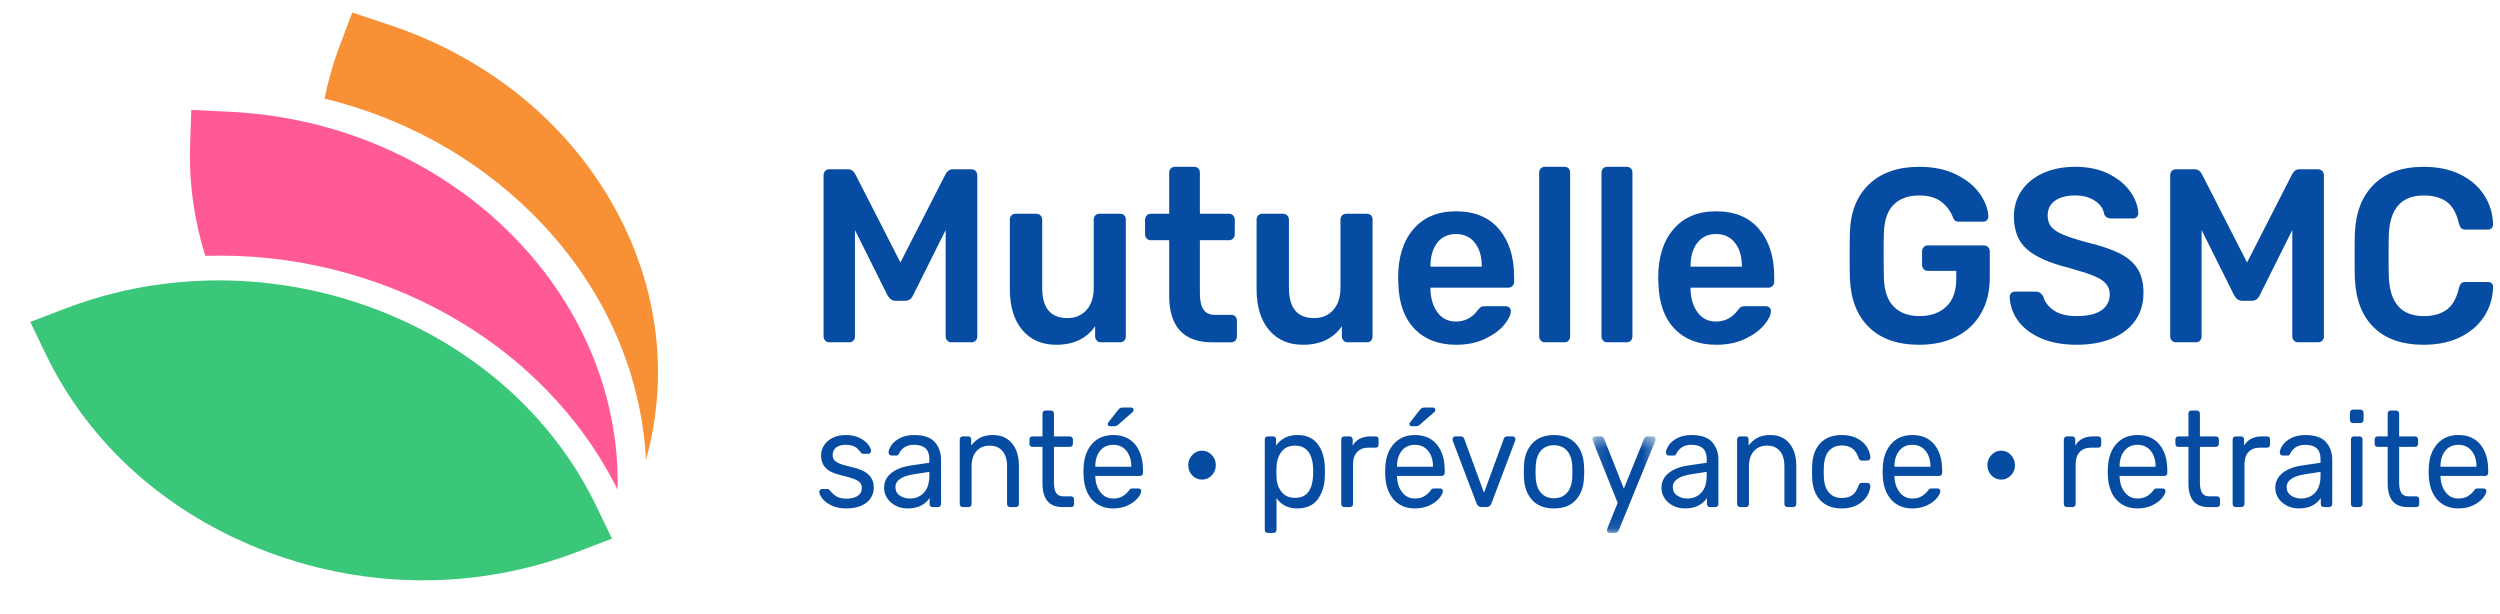 <svg xmlns="http://www.w3.org/2000/svg" width="220" height="54" viewBox="0 0 220 54" fill="none"><path fill-rule="evenodd" clip-rule="evenodd" d="M52.467 44.522C44.564 28.132 23.626 20.332 5.791 27.134L2.661 28.327L4.048 31.204C7.875 39.144 14.838 45.325 23.654 48.608C32.47 51.893 42.083 51.887 50.723 48.592L53.853 47.398L52.467 44.522Z" fill="#3AC779"></path><path fill-rule="evenodd" clip-rule="evenodd" d="M54.351 43.095C54.721 25.662 39.501 10.778 20.236 9.836L16.832 9.67L16.73 12.757C16.617 16.129 17.093 19.408 18.067 22.514C33.076 22.044 47.765 29.864 54.351 43.095Z" fill="#FF5996"></path><path fill-rule="evenodd" clip-rule="evenodd" d="M28.565 8.678C35.484 10.364 41.78 13.808 46.777 18.742C52.905 24.794 56.415 32.423 56.849 40.464C58.857 33.225 57.991 25.591 54.31 18.696C50.191 10.976 43.051 5.107 34.205 2.169L30.999 1.105L29.904 3.996C29.318 5.544 28.874 7.109 28.565 8.678Z" fill="#F89136"></path><path fill-rule="evenodd" clip-rule="evenodd" d="M72.617 29.97C72.521 29.869 72.474 29.745 72.474 29.6V15.441C72.474 15.281 72.518 15.15 72.608 15.049C72.696 14.947 72.817 14.897 72.968 14.897H74.639C74.899 14.897 75.106 15.034 75.257 15.309L79.237 23.097L83.217 15.309C83.368 15.034 83.573 14.897 83.835 14.897H85.485C85.635 14.897 85.76 14.947 85.856 15.049C85.952 15.15 86.001 15.281 86.001 15.441V29.6C86.001 29.76 85.952 29.887 85.856 29.981C85.76 30.076 85.635 30.122 85.485 30.122H83.712C83.573 30.122 83.457 30.072 83.361 29.97C83.264 29.869 83.217 29.745 83.217 29.6V20.248L80.35 25.99C80.199 26.309 79.972 26.468 79.67 26.468H78.803C78.515 26.468 78.281 26.309 78.102 25.99L75.237 20.248V29.6C75.237 29.745 75.192 29.869 75.102 29.97C75.013 30.072 74.893 30.122 74.742 30.122H72.968C72.831 30.122 72.714 30.072 72.617 29.97ZM89.959 29.035C89.23 28.165 88.866 26.968 88.866 25.446V19.334C88.866 19.174 88.914 19.047 89.011 18.953C89.107 18.859 89.224 18.811 89.361 18.811H91.217C91.354 18.811 91.471 18.863 91.568 18.963C91.664 19.066 91.713 19.189 91.713 19.334V25.316C91.713 27.099 92.447 27.991 93.918 27.991C94.633 27.991 95.2 27.751 95.619 27.272C96.039 26.795 96.248 26.142 96.248 25.316V19.334C96.248 19.174 96.296 19.047 96.392 18.953C96.489 18.859 96.606 18.811 96.743 18.811H98.579C98.73 18.811 98.85 18.859 98.939 18.953C99.029 19.047 99.073 19.174 99.073 19.334V29.6C99.073 29.745 99.029 29.869 98.939 29.97C98.85 30.072 98.73 30.122 98.579 30.122H96.868C96.73 30.122 96.613 30.072 96.516 29.97C96.42 29.869 96.372 29.745 96.372 29.6V28.709C95.616 29.796 94.475 30.34 92.949 30.34C91.684 30.34 90.689 29.905 89.959 29.035ZM103.836 29.089C103.204 28.401 102.888 27.389 102.888 26.054V21.139H101.259C101.122 21.139 101.004 21.089 100.908 20.986C100.812 20.886 100.764 20.762 100.764 20.617V19.334C100.764 19.189 100.812 19.066 100.908 18.964C101.004 18.863 101.122 18.811 101.259 18.811H102.888V15.201C102.888 15.042 102.935 14.915 103.032 14.82C103.129 14.726 103.246 14.679 103.383 14.679H105.094C105.246 14.679 105.366 14.726 105.455 14.82C105.544 14.915 105.59 15.042 105.59 15.201V18.811H108.167C108.304 18.811 108.421 18.863 108.518 18.964C108.613 19.066 108.662 19.189 108.662 19.334V20.617C108.662 20.762 108.613 20.886 108.518 20.986C108.421 21.089 108.304 21.139 108.167 21.139H105.59V25.815C105.59 26.439 105.692 26.911 105.898 27.23C106.105 27.549 106.441 27.708 106.909 27.708H108.352C108.503 27.708 108.624 27.755 108.714 27.85C108.802 27.944 108.848 28.071 108.848 28.23V29.6C108.848 29.745 108.802 29.869 108.714 29.97C108.624 30.071 108.503 30.123 108.352 30.123H106.661C105.41 30.123 104.469 29.778 103.836 29.089ZM111.672 29.035C110.943 28.165 110.579 26.968 110.579 25.446V19.334C110.579 19.174 110.628 19.047 110.724 18.953C110.82 18.859 110.937 18.811 111.074 18.811H112.93C113.067 18.811 113.184 18.863 113.281 18.963C113.377 19.066 113.426 19.189 113.426 19.334V25.316C113.426 27.099 114.16 27.991 115.631 27.991C116.346 27.991 116.913 27.751 117.332 27.272C117.752 26.795 117.962 26.142 117.962 25.316V19.334C117.962 19.174 118.01 19.047 118.105 18.953C118.202 18.859 118.319 18.811 118.456 18.811H120.292C120.443 18.811 120.563 18.859 120.652 18.953C120.742 19.047 120.787 19.174 120.787 19.334V29.6C120.787 29.745 120.742 29.869 120.652 29.97C120.563 30.072 120.443 30.122 120.292 30.122H118.581C118.443 30.122 118.326 30.072 118.23 29.97C118.133 29.869 118.085 29.745 118.085 29.6V28.709C117.329 29.796 116.188 30.34 114.662 30.34C113.398 30.34 112.402 29.905 111.672 29.035ZM130.396 23.466V23.423C130.396 22.568 130.192 21.882 129.787 21.367C129.381 20.853 128.829 20.595 128.127 20.595C127.426 20.595 126.876 20.853 126.477 21.367C126.079 21.882 125.88 22.568 125.88 23.423V23.466H130.396ZM124.487 28.948C123.587 28.019 123.109 26.701 123.054 24.989L123.034 24.446C123.034 22.633 123.484 21.205 124.384 20.16C125.285 19.116 126.532 18.594 128.127 18.594C129.763 18.594 131.024 19.116 131.911 20.16C132.797 21.205 133.241 22.597 133.241 24.336V24.793C133.241 24.938 133.193 25.062 133.097 25.163C133 25.264 132.876 25.316 132.726 25.316H125.88V25.489C125.907 26.302 126.116 26.973 126.509 27.501C126.9 28.031 127.44 28.295 128.127 28.295C128.911 28.295 129.55 27.961 130.045 27.294C130.169 27.136 130.264 27.038 130.334 27.001C130.403 26.965 130.52 26.947 130.684 26.947H132.499C132.623 26.947 132.729 26.983 132.818 27.055C132.907 27.128 132.953 27.229 132.953 27.36C132.953 27.708 132.757 28.118 132.365 28.589C131.973 29.061 131.412 29.47 130.684 29.818C129.955 30.166 129.11 30.34 128.147 30.34C126.608 30.34 125.388 29.876 124.487 28.948ZM135.592 29.97C135.496 29.869 135.447 29.745 135.447 29.6V15.201C135.447 15.042 135.496 14.915 135.592 14.82C135.688 14.726 135.805 14.679 135.942 14.679H137.674C137.825 14.679 137.946 14.726 138.035 14.82C138.125 14.915 138.169 15.042 138.169 15.201V29.6C138.169 29.745 138.125 29.869 138.035 29.97C137.946 30.072 137.825 30.122 137.674 30.122H135.942C135.805 30.122 135.688 30.072 135.592 29.97ZM141.076 29.97C140.98 29.869 140.931 29.745 140.931 29.6V15.201C140.931 15.042 140.98 14.915 141.076 14.82C141.173 14.726 141.29 14.679 141.427 14.679H143.158C143.31 14.679 143.43 14.726 143.52 14.82C143.609 14.915 143.654 15.042 143.654 15.201V29.6C143.654 29.745 143.609 29.869 143.52 29.97C143.43 30.072 143.31 30.122 143.158 30.122H141.427C141.29 30.122 141.173 30.072 141.076 29.97ZM153.284 23.466V23.423C153.284 22.568 153.081 21.882 152.675 21.367C152.27 20.853 151.717 20.595 151.015 20.595C150.314 20.595 149.764 20.853 149.366 21.367C148.967 21.882 148.768 22.568 148.768 23.423V23.466H153.284ZM147.375 28.948C146.475 28.019 145.998 26.701 145.943 24.989L145.922 24.446C145.922 22.633 146.372 21.205 147.273 20.16C148.172 19.116 149.421 18.594 151.015 18.594C152.651 18.594 153.912 19.116 154.799 20.16C155.686 21.205 156.13 22.597 156.13 24.336V24.793C156.13 24.938 156.081 25.062 155.985 25.163C155.889 25.264 155.764 25.316 155.614 25.316H148.768V25.489C148.795 26.302 149.005 26.973 149.397 27.501C149.788 28.031 150.327 28.295 151.015 28.295C151.799 28.295 152.438 27.961 152.933 27.294C153.057 27.136 153.153 27.038 153.222 27.001C153.29 26.965 153.407 26.947 153.572 26.947H155.388C155.511 26.947 155.617 26.983 155.706 27.055C155.795 27.128 155.841 27.229 155.841 27.36C155.841 27.708 155.645 28.118 155.253 28.589C154.861 29.061 154.301 29.47 153.572 29.818C152.843 30.166 151.998 30.34 151.036 30.34C149.496 30.34 148.276 29.876 147.375 28.948ZM164.47 28.796C163.418 27.766 162.858 26.331 162.79 24.489C162.775 24.068 162.768 23.394 162.768 22.466C162.768 21.538 162.775 20.864 162.79 20.442C162.844 18.645 163.408 17.235 164.48 16.213C165.552 15.19 167.024 14.679 168.893 14.679C170.157 14.679 171.247 14.908 172.161 15.364C173.076 15.82 173.765 16.387 174.233 17.06C174.701 17.735 174.948 18.399 174.976 19.051C174.976 19.182 174.935 19.29 174.852 19.377C174.77 19.464 174.66 19.507 174.523 19.507H172.358C172.219 19.507 172.116 19.479 172.048 19.421C171.979 19.363 171.917 19.268 171.862 19.138C171.67 18.602 171.333 18.146 170.852 17.768C170.371 17.391 169.718 17.202 168.893 17.202C167.93 17.202 167.178 17.474 166.635 18.018C166.092 18.562 165.807 19.406 165.779 20.552C165.766 20.973 165.759 21.61 165.759 22.466C165.759 23.307 165.766 23.945 165.779 24.38C165.807 25.555 166.095 26.422 166.645 26.979C167.195 27.538 167.951 27.816 168.914 27.816C169.89 27.816 170.672 27.542 171.265 26.99C171.855 26.439 172.151 25.613 172.151 24.511V23.836H169.635C169.498 23.836 169.381 23.786 169.285 23.684C169.188 23.583 169.141 23.459 169.141 23.314V22.118C169.141 21.973 169.188 21.85 169.285 21.748C169.381 21.648 169.498 21.596 169.635 21.596H174.585C174.735 21.596 174.859 21.648 174.955 21.748C175.052 21.85 175.1 21.973 175.1 22.118V24.424C175.1 25.627 174.845 26.675 174.337 27.567C173.828 28.459 173.106 29.143 172.171 29.622C171.237 30.101 170.144 30.34 168.893 30.34C166.996 30.34 165.521 29.825 164.47 28.796ZM179.574 29.753C178.694 29.361 178.027 28.847 177.574 28.208C177.121 27.57 176.879 26.874 176.852 26.12C176.852 26.005 176.894 25.899 176.976 25.805C177.058 25.711 177.161 25.663 177.285 25.663H179.161C179.313 25.663 179.436 25.7 179.533 25.773C179.628 25.844 179.718 25.947 179.801 26.077C179.938 26.569 180.251 26.983 180.738 27.317C181.227 27.65 181.897 27.816 182.749 27.816C183.712 27.816 184.437 27.647 184.925 27.306C185.413 26.965 185.658 26.497 185.658 25.902C185.658 25.511 185.533 25.184 185.286 24.924C185.038 24.662 184.664 24.434 184.162 24.239C183.659 24.043 182.914 23.808 181.925 23.532C180.302 23.125 179.113 22.59 178.357 21.922C177.601 21.256 177.223 20.298 177.223 19.051C177.223 18.21 177.442 17.46 177.883 16.8C178.323 16.14 178.952 15.622 179.77 15.244C180.588 14.868 181.54 14.679 182.626 14.679C183.767 14.679 184.752 14.89 185.585 15.309C186.416 15.731 187.049 16.256 187.482 16.887C187.915 17.518 188.145 18.145 188.173 18.769C188.173 18.885 188.131 18.989 188.049 19.083C187.966 19.178 187.863 19.225 187.74 19.225H185.781C185.478 19.225 185.272 19.095 185.162 18.833C185.093 18.37 184.825 17.982 184.358 17.67C183.89 17.358 183.313 17.202 182.626 17.202C181.87 17.202 181.276 17.354 180.842 17.659C180.409 17.963 180.192 18.406 180.192 18.985C180.192 19.377 180.302 19.704 180.522 19.965C180.742 20.225 181.086 20.454 181.553 20.649C182.021 20.846 182.701 21.067 183.596 21.313C184.818 21.604 185.791 21.93 186.513 22.292C187.235 22.655 187.767 23.112 188.111 23.663C188.454 24.213 188.626 24.917 188.626 25.773C188.626 26.715 188.382 27.531 187.893 28.22C187.407 28.908 186.72 29.434 185.831 29.796C184.945 30.159 183.917 30.34 182.749 30.34C181.511 30.34 180.454 30.144 179.574 29.753ZM191.121 29.97C191.024 29.869 190.977 29.745 190.977 29.6V15.441C190.977 15.281 191.021 15.15 191.111 15.049C191.2 14.947 191.32 14.897 191.472 14.897H193.142C193.403 14.897 193.609 15.034 193.761 15.309L197.741 23.097L201.72 15.309C201.872 15.034 202.077 14.897 202.339 14.897H203.989C204.139 14.897 204.263 14.947 204.359 15.049C204.456 15.15 204.504 15.281 204.504 15.441V29.6C204.504 29.76 204.456 29.887 204.359 29.981C204.263 30.076 204.139 30.122 203.989 30.122H202.216C202.077 30.122 201.961 30.072 201.865 29.97C201.768 29.869 201.72 29.745 201.72 29.6V20.248L198.854 25.99C198.702 26.309 198.475 26.468 198.173 26.468H197.307C197.019 26.468 196.785 26.309 196.606 25.99L193.741 20.248V29.6C193.741 29.745 193.695 29.869 193.606 29.97C193.516 30.072 193.397 30.122 193.245 30.122H191.472C191.335 30.122 191.217 30.072 191.121 29.97ZM207.225 24.445C207.212 24.054 207.205 23.416 207.205 22.531C207.205 21.632 207.212 20.98 207.225 20.574C207.294 18.717 207.851 17.272 208.896 16.234C209.94 15.197 211.404 14.68 213.288 14.68C214.511 14.68 215.577 14.9 216.485 15.343C217.392 15.785 218.095 16.39 218.598 17.159C219.099 17.927 219.364 18.791 219.391 19.747C219.391 19.907 219.347 20.004 219.258 20.084C219.168 20.164 219.068 20.204 218.958 20.204H216.958C216.793 20.204 216.67 20.164 216.588 20.084C216.505 20.004 216.436 19.863 216.381 19.66C216.175 18.762 215.817 18.127 215.309 17.757C214.8 17.387 214.126 17.202 213.288 17.202C211.322 17.202 210.299 18.363 210.216 20.682C210.202 21.074 210.195 21.675 210.195 22.488C210.195 23.3 210.202 23.916 210.216 24.336C210.299 26.657 211.322 27.817 213.288 27.817C214.113 27.817 214.783 27.632 215.299 27.262C215.814 26.892 216.175 26.258 216.381 25.359C216.436 25.156 216.505 25.015 216.588 24.934C216.67 24.855 216.793 24.815 216.958 24.815H218.958C219.082 24.815 219.189 24.859 219.278 24.945C219.367 25.032 219.406 25.141 219.391 25.272C219.364 26.229 219.099 27.092 218.598 27.86C218.095 28.629 217.392 29.235 216.485 29.676C215.577 30.119 214.511 30.34 213.288 30.34C211.391 30.34 209.924 29.828 208.886 28.806C207.847 27.784 207.294 26.33 207.225 24.445ZM73.156 44.474C72.797 44.294 72.53 44.089 72.356 43.857C72.182 43.626 72.095 43.435 72.095 43.283C72.095 43.204 72.122 43.142 72.175 43.099C72.228 43.054 72.284 43.032 72.344 43.032H72.822C72.867 43.032 72.903 43.04 72.929 43.056C72.956 43.072 72.992 43.108 73.037 43.163C73.21 43.387 73.405 43.562 73.621 43.69C73.836 43.818 74.125 43.882 74.488 43.882C74.897 43.882 75.224 43.802 75.469 43.642C75.715 43.483 75.838 43.251 75.838 42.948C75.838 42.749 75.785 42.589 75.68 42.469C75.574 42.35 75.398 42.242 75.152 42.147C74.906 42.051 74.541 41.948 74.057 41.835C73.4 41.684 72.935 41.465 72.663 41.178C72.391 40.891 72.254 40.52 72.254 40.065C72.254 39.77 72.338 39.485 72.504 39.209C72.67 38.935 72.918 38.711 73.247 38.539C73.576 38.368 73.967 38.283 74.42 38.283C74.897 38.283 75.303 38.366 75.639 38.534C75.976 38.701 76.229 38.897 76.399 39.12C76.57 39.343 76.654 39.531 76.654 39.683C76.654 39.754 76.63 39.814 76.581 39.862C76.532 39.91 76.473 39.934 76.405 39.934H75.974C75.868 39.934 75.792 39.89 75.748 39.802C75.619 39.651 75.511 39.533 75.424 39.449C75.337 39.365 75.21 39.294 75.044 39.233C74.878 39.174 74.67 39.143 74.42 39.143C74.05 39.143 73.767 39.226 73.57 39.389C73.373 39.553 73.275 39.77 73.275 40.042C73.275 40.209 73.316 40.351 73.4 40.466C73.483 40.582 73.641 40.689 73.876 40.789C74.11 40.889 74.458 40.99 74.919 41.094C75.638 41.254 76.146 41.481 76.445 41.776C76.743 42.071 76.893 42.45 76.893 42.913C76.893 43.255 76.8 43.566 76.615 43.846C76.43 44.125 76.153 44.344 75.787 44.504C75.42 44.663 74.983 44.743 74.477 44.743C73.956 44.743 73.514 44.653 73.156 44.474ZM81.304 43.355C81.622 43.012 81.781 42.514 81.781 41.859V41.525L80.453 41.728C79.91 41.808 79.497 41.944 79.218 42.134C78.938 42.326 78.798 42.566 78.798 42.853C78.798 43.18 78.924 43.431 79.178 43.607C79.431 43.781 79.732 43.869 80.079 43.869C80.578 43.869 80.987 43.698 81.304 43.355ZM78.826 44.504C78.512 44.344 78.263 44.127 78.078 43.852C77.892 43.576 77.799 43.272 77.799 42.936C77.799 42.41 78.004 41.98 78.413 41.645C78.821 41.31 79.376 41.086 80.079 40.974L81.781 40.723V40.377C81.781 39.555 81.33 39.143 80.431 39.143C80.083 39.143 79.803 39.218 79.591 39.365C79.38 39.513 79.225 39.686 79.127 39.886C79.096 39.966 79.064 40.019 79.03 40.047C78.997 40.076 78.949 40.089 78.888 40.089H78.446C78.378 40.089 78.32 40.063 78.27 40.011C78.222 39.959 78.197 39.897 78.197 39.826C78.197 39.642 78.279 39.429 78.441 39.186C78.603 38.943 78.855 38.731 79.195 38.552C79.535 38.373 79.951 38.283 80.442 38.283C81.289 38.283 81.895 38.49 82.263 38.904C82.629 39.32 82.812 39.837 82.812 40.46V44.348C82.812 44.427 82.788 44.493 82.74 44.546C82.69 44.597 82.627 44.623 82.551 44.623H82.053C81.977 44.623 81.917 44.597 81.871 44.546C81.826 44.493 81.804 44.427 81.804 44.348V43.822C81.637 44.084 81.395 44.304 81.078 44.48C80.76 44.655 80.351 44.743 79.853 44.743C79.482 44.743 79.141 44.663 78.826 44.504ZM84.53 44.545C84.481 44.494 84.457 44.428 84.457 44.348V38.677C84.457 38.598 84.481 38.532 84.53 38.48C84.58 38.428 84.642 38.402 84.718 38.402H85.205C85.289 38.402 85.353 38.427 85.398 38.474C85.443 38.522 85.466 38.59 85.466 38.677V39.204C85.693 38.909 85.956 38.681 86.254 38.522C86.553 38.363 86.925 38.282 87.372 38.282C88.097 38.282 88.661 38.528 89.061 39.018C89.463 39.509 89.663 40.157 89.663 40.963V44.348C89.663 44.428 89.639 44.494 89.588 44.545C89.539 44.597 89.477 44.623 89.402 44.623H88.88C88.805 44.623 88.742 44.597 88.694 44.545C88.643 44.494 88.619 44.428 88.619 44.348V41.034C88.619 40.46 88.487 40.013 88.222 39.695C87.957 39.375 87.579 39.216 87.088 39.216C86.605 39.216 86.218 39.377 85.931 39.7C85.644 40.023 85.5 40.468 85.5 41.034V44.348C85.5 44.428 85.475 44.494 85.427 44.545C85.377 44.597 85.315 44.623 85.239 44.623H84.718C84.642 44.623 84.58 44.597 84.53 44.545ZM91.738 42.529V39.323H90.842C90.766 39.323 90.706 39.3 90.661 39.252C90.616 39.204 90.593 39.14 90.593 39.06V38.677C90.593 38.598 90.616 38.532 90.661 38.48C90.706 38.429 90.766 38.403 90.842 38.403H91.738V36.404C91.738 36.325 91.761 36.259 91.807 36.206C91.851 36.155 91.912 36.13 91.987 36.13H92.487C92.562 36.13 92.624 36.155 92.674 36.206C92.723 36.259 92.748 36.325 92.748 36.404V38.403H94.154C94.23 38.403 94.291 38.429 94.341 38.48C94.39 38.532 94.415 38.598 94.415 38.677V39.06C94.415 39.14 94.39 39.204 94.341 39.252C94.291 39.3 94.23 39.323 94.154 39.323H92.748V42.446C92.748 42.852 92.81 43.16 92.934 43.367C93.059 43.574 93.272 43.678 93.575 43.678H94.267C94.342 43.678 94.403 43.704 94.448 43.755C94.494 43.808 94.517 43.874 94.517 43.953V44.348C94.517 44.428 94.494 44.494 94.448 44.545C94.403 44.597 94.342 44.623 94.267 44.623H93.496C92.324 44.623 91.738 43.925 91.738 42.529ZM97.488 37.313C97.488 37.25 97.506 37.198 97.544 37.158L98.384 36.081C98.46 35.994 98.524 35.937 98.577 35.908C98.629 35.88 98.705 35.866 98.803 35.866H99.54C99.684 35.866 99.757 35.942 99.757 36.093C99.757 36.15 99.737 36.197 99.7 36.237L98.395 37.374C98.335 37.429 98.278 37.465 98.225 37.481C98.172 37.498 98.104 37.505 98.02 37.505H97.669C97.548 37.505 97.488 37.442 97.488 37.313ZM99.552 41.071V41.034C99.552 40.476 99.408 40.021 99.121 39.67C98.834 39.32 98.447 39.143 97.964 39.143C97.473 39.143 97.087 39.32 96.807 39.67C96.528 40.021 96.387 40.476 96.387 41.034V41.071H99.552ZM96.116 43.983C95.654 43.477 95.402 42.785 95.356 41.907L95.345 41.501L95.356 41.105C95.402 40.245 95.654 39.559 96.116 39.048C96.576 38.537 97.193 38.283 97.964 38.283C98.795 38.283 99.441 38.562 99.898 39.12C100.355 39.678 100.584 40.436 100.584 41.393V41.608C100.584 41.688 100.56 41.754 100.51 41.806C100.461 41.858 100.398 41.884 100.323 41.884H96.387V41.991C96.411 42.51 96.561 42.952 96.842 43.319C97.121 43.686 97.492 43.869 97.953 43.869C98.308 43.869 98.597 43.795 98.821 43.648C99.044 43.5 99.212 43.347 99.326 43.188C99.392 43.092 99.447 43.034 99.484 43.014C99.522 42.994 99.586 42.984 99.677 42.984H100.175C100.244 42.984 100.303 43.004 100.351 43.043C100.401 43.084 100.425 43.135 100.425 43.199C100.425 43.375 100.323 43.586 100.119 43.834C99.915 44.081 99.626 44.294 99.252 44.474C98.877 44.653 98.447 44.743 97.964 44.743C97.193 44.743 96.576 44.489 96.116 43.983ZM104.922 41.836C104.683 41.588 104.564 41.29 104.564 40.939C104.564 40.587 104.683 40.286 104.922 40.035C105.16 39.784 105.445 39.658 105.778 39.658C106.11 39.658 106.397 39.784 106.634 40.035C106.873 40.286 106.991 40.587 106.991 40.939C106.991 41.29 106.873 41.588 106.634 41.836C106.397 42.083 106.11 42.207 105.778 42.207C105.445 42.207 105.16 42.083 104.922 41.836ZM115.145 43.272C115.395 42.913 115.532 42.441 115.554 41.86C115.561 41.779 115.565 41.664 115.565 41.513C115.565 39.981 115.028 39.216 113.955 39.216C113.426 39.216 113.027 39.401 112.758 39.772C112.49 40.143 112.348 40.58 112.333 41.082C112.325 41.17 112.322 41.325 112.322 41.548C112.322 41.772 112.325 41.927 112.333 42.015C112.348 42.502 112.494 42.923 112.769 43.277C113.045 43.632 113.441 43.81 113.955 43.81C114.5 43.81 114.896 43.63 115.145 43.272ZM111.375 46.824C111.325 46.776 111.3 46.708 111.3 46.62V38.677C111.3 38.59 111.325 38.522 111.375 38.474C111.424 38.426 111.486 38.402 111.561 38.402H112.038C112.121 38.402 112.185 38.426 112.231 38.474C112.276 38.522 112.299 38.59 112.299 38.677V39.204C112.737 38.59 113.361 38.283 114.171 38.283C114.964 38.283 115.56 38.547 115.956 39.078C116.354 39.609 116.563 40.284 116.586 41.106C116.593 41.194 116.597 41.329 116.597 41.513C116.597 41.696 116.593 41.832 116.586 41.919C116.563 42.733 116.354 43.407 115.956 43.941C115.56 44.475 114.964 44.743 114.171 44.743C113.361 44.743 112.749 44.44 112.333 43.834V46.62C112.333 46.7 112.309 46.766 112.259 46.819C112.21 46.87 112.148 46.896 112.072 46.896H111.561C111.486 46.896 111.424 46.872 111.375 46.824ZM118.1 44.545C118.051 44.494 118.027 44.428 118.027 44.348V38.689C118.027 38.609 118.051 38.542 118.1 38.486C118.148 38.43 118.211 38.402 118.286 38.402H118.763C118.847 38.402 118.913 38.428 118.962 38.48C119.01 38.532 119.036 38.602 119.036 38.689V39.216C119.346 38.673 119.871 38.402 120.612 38.402H121.054C121.137 38.402 121.201 38.427 121.247 38.474C121.293 38.522 121.315 38.59 121.315 38.677V39.121C121.315 39.2 121.293 39.266 121.247 39.317C121.201 39.369 121.137 39.395 121.054 39.395H120.407C119.992 39.395 119.664 39.523 119.427 39.778C119.189 40.033 119.069 40.38 119.069 40.819V44.348C119.069 44.428 119.042 44.494 118.99 44.545C118.937 44.597 118.873 44.623 118.797 44.623H118.286C118.211 44.623 118.148 44.597 118.1 44.545ZM124.037 37.313C124.037 37.25 124.055 37.198 124.094 37.158L124.934 36.081C125.008 35.994 125.073 35.937 125.125 35.908C125.179 35.88 125.254 35.866 125.352 35.866H126.09C126.233 35.866 126.305 35.942 126.305 36.093C126.305 36.15 126.286 36.197 126.249 36.237L124.944 37.374C124.883 37.429 124.827 37.465 124.774 37.481C124.721 37.498 124.652 37.505 124.57 37.505H124.219C124.097 37.505 124.037 37.442 124.037 37.313ZM126.101 41.071V41.034C126.101 40.476 125.958 40.021 125.67 39.67C125.383 39.32 124.997 39.143 124.513 39.143C124.022 39.143 123.636 39.32 123.357 39.67C123.077 40.021 122.937 40.476 122.937 41.034V41.071H126.101ZM122.665 43.983C122.203 43.477 121.95 42.785 121.904 41.907L121.894 41.501L121.904 41.105C121.95 40.245 122.203 39.559 122.665 39.048C123.126 38.537 123.742 38.283 124.513 38.283C125.345 38.283 125.99 38.562 126.447 39.12C126.904 39.678 127.134 40.436 127.134 41.393V41.608C127.134 41.688 127.108 41.754 127.059 41.806C127.01 41.858 126.947 41.884 126.872 41.884H122.937V41.991C122.96 42.51 123.11 42.952 123.391 43.319C123.67 43.686 124.041 43.869 124.503 43.869C124.857 43.869 125.147 43.795 125.369 43.648C125.593 43.5 125.761 43.347 125.874 43.188C125.942 43.092 125.995 43.034 126.033 43.014C126.07 42.994 126.135 42.984 126.226 42.984H126.725C126.793 42.984 126.852 43.004 126.901 43.043C126.949 43.084 126.974 43.135 126.974 43.199C126.974 43.375 126.872 43.586 126.668 43.834C126.464 44.081 126.175 44.294 125.8 44.474C125.426 44.653 124.997 44.743 124.513 44.743C123.742 44.743 123.126 44.489 122.665 43.983ZM129.946 44.324L127.837 38.773C127.829 38.75 127.825 38.71 127.825 38.654C127.825 38.581 127.848 38.522 127.894 38.474C127.938 38.426 127.991 38.402 128.052 38.402H128.574C128.695 38.402 128.785 38.466 128.846 38.594L130.592 43.367L132.339 38.594C132.354 38.546 132.386 38.502 132.435 38.462C132.484 38.422 132.543 38.402 132.611 38.402H133.133C133.194 38.402 133.246 38.426 133.291 38.474C133.337 38.522 133.36 38.581 133.36 38.654L133.337 38.773L131.239 44.324C131.156 44.523 131.016 44.623 130.819 44.623H130.365C130.169 44.623 130.029 44.523 129.946 44.324ZM137.902 43.361C138.185 43.038 138.338 42.573 138.361 41.967C138.368 41.888 138.372 41.736 138.372 41.513C138.372 41.29 138.368 41.138 138.361 41.058C138.338 40.452 138.185 39.988 137.902 39.664C137.618 39.341 137.234 39.179 136.75 39.179C136.266 39.179 135.882 39.341 135.599 39.664C135.316 39.988 135.163 40.452 135.14 41.058L135.128 41.513L135.14 41.967C135.163 42.573 135.316 43.038 135.599 43.361C135.882 43.683 136.266 43.846 136.75 43.846C137.234 43.846 137.618 43.683 137.902 43.361ZM134.828 44.001C134.377 43.507 134.138 42.849 134.107 42.027L134.096 41.513L134.107 40.998C134.138 40.176 134.382 39.519 134.839 39.024C135.296 38.53 135.934 38.283 136.75 38.283C137.567 38.283 138.203 38.53 138.661 39.024C139.119 39.519 139.362 40.176 139.393 40.998C139.407 41.173 139.416 41.345 139.416 41.513C139.416 41.68 139.407 41.852 139.393 42.027C139.362 42.849 139.122 43.507 138.672 44.001C138.223 44.495 137.582 44.743 136.75 44.743C135.919 44.743 135.278 44.495 134.828 44.001Z" fill="#074CA3"></path><mask id="mask0_1_1735" style="mask-type:alpha" maskUnits="userSpaceOnUse" x="140" y="38" width="6" height="9"><path d="M145.7 46.896H140.121V38.403H145.7V46.896Z" fill="white"></path></mask><g mask="url(#mask0_1_1735)"><path fill-rule="evenodd" clip-rule="evenodd" d="M141.481 46.825C141.435 46.777 141.413 46.721 141.413 46.657C141.413 46.633 141.432 46.562 141.469 46.442L142.354 44.252L140.187 38.857C140.143 38.762 140.121 38.694 140.121 38.654C140.127 38.582 140.154 38.523 140.2 38.474C140.244 38.427 140.297 38.403 140.358 38.403H140.88C141.001 38.403 141.091 38.467 141.152 38.593L142.899 42.997L144.69 38.593C144.751 38.467 144.842 38.403 144.962 38.403H145.473C145.533 38.403 145.586 38.427 145.631 38.474C145.676 38.523 145.7 38.578 145.7 38.642C145.7 38.698 145.681 38.77 145.643 38.857L142.434 46.705C142.396 46.769 142.355 46.816 142.314 46.848C142.272 46.88 142.218 46.897 142.15 46.897H141.651C141.583 46.897 141.526 46.872 141.481 46.825Z" fill="#074CA3"></path></g><path fill-rule="evenodd" clip-rule="evenodd" d="M149.713 43.355C150.031 43.012 150.189 42.514 150.189 41.859V41.525L148.863 41.728C148.318 41.808 147.906 41.943 147.626 42.134C147.347 42.326 147.207 42.566 147.207 42.853C147.207 43.18 147.334 43.43 147.587 43.607C147.84 43.781 148.141 43.869 148.488 43.869C148.987 43.869 149.396 43.698 149.713 43.355ZM147.235 44.504C146.921 44.344 146.672 44.127 146.487 43.852C146.301 43.576 146.208 43.272 146.208 42.936C146.208 42.41 146.413 41.98 146.821 41.645C147.229 41.31 147.785 41.086 148.488 40.974L150.189 40.723V40.377C150.189 39.555 149.739 39.143 148.84 39.143C148.493 39.143 148.212 39.218 148.001 39.365C147.789 39.513 147.634 39.686 147.536 39.886C147.506 39.965 147.473 40.019 147.44 40.047C147.405 40.076 147.358 40.089 147.297 40.089H146.855C146.787 40.089 146.728 40.063 146.679 40.011C146.631 39.959 146.606 39.897 146.606 39.825C146.606 39.642 146.687 39.429 146.849 39.186C147.012 38.943 147.264 38.731 147.604 38.552C147.944 38.373 148.359 38.283 148.851 38.283C149.698 38.283 150.304 38.49 150.671 38.904C151.038 39.319 151.221 39.837 151.221 40.46V44.348C151.221 44.427 151.197 44.493 151.148 44.545C151.099 44.597 151.036 44.623 150.961 44.623H150.462C150.386 44.623 150.326 44.597 150.28 44.545C150.235 44.493 150.212 44.427 150.212 44.348V43.822C150.045 44.084 149.804 44.304 149.486 44.48C149.169 44.655 148.761 44.743 148.262 44.743C147.891 44.743 147.549 44.663 147.235 44.504ZM152.94 44.545C152.89 44.494 152.866 44.428 152.866 44.348V38.677C152.866 38.598 152.89 38.532 152.94 38.48C152.989 38.428 153.051 38.402 153.127 38.402H153.615C153.698 38.402 153.762 38.427 153.807 38.474C153.853 38.522 153.875 38.59 153.875 38.677V39.204C154.102 38.909 154.365 38.681 154.664 38.522C154.962 38.363 155.335 38.282 155.781 38.282C156.507 38.282 157.07 38.527 157.471 39.018C157.872 39.509 158.072 40.157 158.072 40.963V44.348C158.072 44.428 158.048 44.494 157.998 44.545C157.949 44.597 157.887 44.623 157.811 44.623H157.289C157.214 44.623 157.151 44.597 157.102 44.545C157.053 44.494 157.028 44.428 157.028 44.348V41.034C157.028 40.46 156.896 40.013 156.632 39.695C156.367 39.375 155.989 39.215 155.497 39.215C155.014 39.215 154.627 39.377 154.34 39.7C154.053 40.023 153.909 40.468 153.909 41.034V44.348C153.909 44.428 153.885 44.494 153.836 44.545C153.787 44.597 153.724 44.623 153.649 44.623H153.127C153.051 44.623 152.989 44.597 152.94 44.545ZM160.181 44.019C159.728 43.536 159.489 42.86 159.466 41.991L159.455 41.513L159.466 41.034C159.489 40.165 159.728 39.489 160.181 39.006C160.635 38.524 161.266 38.283 162.075 38.283C162.619 38.283 163.078 38.384 163.453 38.588C163.828 38.791 164.107 39.045 164.292 39.348C164.477 39.651 164.577 39.954 164.593 40.257C164.6 40.328 164.575 40.392 164.519 40.448C164.463 40.504 164.399 40.531 164.332 40.531H163.832C163.757 40.531 163.7 40.514 163.662 40.477C163.625 40.442 163.587 40.377 163.549 40.281C163.413 39.89 163.226 39.612 162.988 39.449C162.749 39.285 162.449 39.203 162.086 39.203C161.609 39.203 161.231 39.359 160.952 39.67C160.673 39.981 160.521 40.456 160.498 41.094L160.487 41.513L160.498 41.931C160.521 42.569 160.673 43.043 160.952 43.355C161.231 43.666 161.609 43.822 162.086 43.822C162.457 43.822 162.759 43.739 162.994 43.576C163.227 43.413 163.413 43.135 163.549 42.745C163.587 42.649 163.625 42.584 163.662 42.547C163.7 42.512 163.757 42.494 163.832 42.494H164.332C164.399 42.494 164.463 42.522 164.519 42.578C164.575 42.633 164.6 42.697 164.593 42.769C164.577 43.064 164.477 43.363 164.292 43.666C164.107 43.969 163.828 44.224 163.453 44.431C163.078 44.638 162.619 44.743 162.075 44.743C161.266 44.743 160.635 44.501 160.181 44.019ZM169.878 41.07V41.034C169.878 40.476 169.734 40.022 169.447 39.67C169.16 39.319 168.774 39.144 168.289 39.144C167.799 39.144 167.413 39.319 167.133 39.67C166.854 40.022 166.713 40.476 166.713 41.034V41.07H169.878ZM166.441 43.983C165.98 43.477 165.727 42.785 165.682 41.907L165.671 41.501L165.682 41.106C165.727 40.244 165.98 39.558 166.441 39.048C166.902 38.538 167.519 38.282 168.289 38.282C169.121 38.282 169.766 38.562 170.224 39.12C170.681 39.678 170.91 40.436 170.91 41.393V41.608C170.91 41.689 170.885 41.754 170.837 41.806C170.786 41.858 170.724 41.884 170.648 41.884H166.713V41.992C166.737 42.509 166.886 42.952 167.168 43.319C167.447 43.685 167.817 43.869 168.279 43.869C168.633 43.869 168.923 43.796 169.146 43.648C169.369 43.501 169.538 43.347 169.651 43.187C169.719 43.092 169.772 43.033 169.809 43.014C169.847 42.994 169.912 42.984 170.003 42.984H170.501C170.569 42.984 170.628 43.004 170.677 43.044C170.726 43.084 170.751 43.136 170.751 43.2C170.751 43.375 170.648 43.587 170.444 43.834C170.24 44.081 169.951 44.294 169.577 44.474C169.203 44.653 168.774 44.742 168.289 44.742C167.519 44.742 166.902 44.489 166.441 43.983ZM175.247 41.836C175.009 41.588 174.89 41.29 174.89 40.939C174.89 40.587 175.009 40.286 175.247 40.035C175.486 39.784 175.771 39.658 176.103 39.658C176.435 39.658 176.722 39.784 176.959 40.035C177.198 40.286 177.317 40.587 177.317 40.939C177.317 41.29 177.198 41.588 176.959 41.836C176.722 42.083 176.435 42.207 176.103 42.207C175.771 42.207 175.486 42.083 175.247 41.836ZM181.689 44.545C181.639 44.494 181.615 44.428 181.615 44.348V38.689C181.615 38.609 181.639 38.542 181.689 38.486C181.738 38.43 181.8 38.402 181.876 38.402H182.352C182.435 38.402 182.501 38.428 182.551 38.48C182.6 38.532 182.624 38.602 182.624 38.689V39.215C182.934 38.673 183.459 38.402 184.2 38.402H184.644C184.726 38.402 184.791 38.427 184.836 38.474C184.882 38.522 184.904 38.59 184.904 38.677V39.12C184.904 39.2 184.882 39.266 184.836 39.317C184.791 39.369 184.726 39.395 184.644 39.395H183.996C183.581 39.395 183.254 39.523 183.016 39.778C182.778 40.033 182.658 40.38 182.658 40.819V44.348C182.658 44.428 182.632 44.494 182.579 44.545C182.527 44.597 182.462 44.623 182.387 44.623H181.876C181.8 44.623 181.738 44.597 181.689 44.545ZM189.69 41.07V41.034C189.69 40.476 189.546 40.022 189.259 39.67C188.972 39.319 188.587 39.144 188.102 39.144C187.611 39.144 187.225 39.319 186.946 39.67C186.666 40.022 186.525 40.476 186.525 41.034V41.07H189.69ZM186.253 43.983C185.793 43.477 185.539 42.785 185.494 41.907L185.483 41.501L185.494 41.106C185.539 40.244 185.793 39.558 186.253 39.048C186.715 38.538 187.331 38.282 188.102 38.282C188.934 38.282 189.579 38.562 190.036 39.12C190.493 39.678 190.722 40.436 190.722 41.393V41.608C190.722 41.689 190.698 41.754 190.649 41.806C190.599 41.858 190.537 41.884 190.461 41.884H186.525V41.992C186.549 42.509 186.699 42.952 186.98 43.319C187.259 43.685 187.629 43.869 188.091 43.869C188.446 43.869 188.735 43.796 188.959 43.648C189.181 43.501 189.35 43.347 189.463 43.187C189.532 43.092 189.584 43.033 189.622 43.014C189.66 42.994 189.724 42.984 189.815 42.984H190.314C190.382 42.984 190.441 43.004 190.49 43.044C190.538 43.084 190.564 43.136 190.564 43.2C190.564 43.375 190.461 43.587 190.257 43.834C190.053 44.081 189.764 44.294 189.39 44.474C189.016 44.653 188.587 44.742 188.102 44.742C187.331 44.742 186.715 44.489 186.253 43.983ZM192.582 42.529V39.323H191.686C191.61 39.323 191.55 39.299 191.505 39.252C191.459 39.204 191.437 39.14 191.437 39.06V38.677C191.437 38.598 191.459 38.532 191.505 38.48C191.55 38.429 191.61 38.403 191.686 38.403H192.582V36.404C192.582 36.325 192.604 36.259 192.65 36.206C192.696 36.155 192.756 36.13 192.831 36.13H193.331C193.406 36.13 193.468 36.155 193.517 36.206C193.567 36.259 193.591 36.325 193.591 36.404V38.403H194.998C195.073 38.403 195.136 38.429 195.185 38.48C195.234 38.532 195.259 38.598 195.259 38.677V39.06C195.259 39.14 195.234 39.204 195.185 39.252C195.136 39.299 195.073 39.323 194.998 39.323H193.591V42.446C193.591 42.852 193.654 43.16 193.778 43.367C193.903 43.574 194.117 43.678 194.42 43.678H195.111C195.187 43.678 195.247 43.704 195.292 43.755C195.338 43.808 195.361 43.874 195.361 43.953V44.348C195.361 44.428 195.338 44.494 195.292 44.545C195.247 44.597 195.187 44.623 195.111 44.623H194.341C193.169 44.623 192.582 43.925 192.582 42.529ZM196.546 44.545C196.496 44.494 196.472 44.428 196.472 44.348V38.689C196.472 38.609 196.496 38.542 196.546 38.486C196.594 38.43 196.657 38.402 196.732 38.402H197.209C197.292 38.402 197.358 38.428 197.408 38.48C197.456 38.532 197.481 38.602 197.481 38.689V39.215C197.791 38.673 198.317 38.402 199.058 38.402H199.5C199.583 38.402 199.647 38.427 199.693 38.474C199.739 38.522 199.761 38.59 199.761 38.677V39.12C199.761 39.2 199.739 39.266 199.693 39.317C199.647 39.369 199.583 39.395 199.5 39.395H198.853C198.438 39.395 198.11 39.523 197.873 39.778C197.635 40.033 197.515 40.38 197.515 40.819V44.348C197.515 44.428 197.488 44.494 197.436 44.545C197.383 44.597 197.319 44.623 197.243 44.623H196.732C196.657 44.623 196.594 44.597 196.546 44.545ZM203.73 43.355C204.048 43.012 204.206 42.514 204.206 41.859V41.525L202.88 41.728C202.335 41.808 201.923 41.943 201.643 42.134C201.364 42.326 201.224 42.566 201.224 42.853C201.224 43.18 201.351 43.43 201.604 43.607C201.857 43.781 202.158 43.869 202.505 43.869C203.004 43.869 203.413 43.698 203.73 43.355ZM201.252 44.504C200.938 44.344 200.689 44.127 200.504 43.852C200.318 43.576 200.225 43.272 200.225 42.936C200.225 42.41 200.43 41.98 200.838 41.645C201.246 41.31 201.802 41.086 202.505 40.974L204.206 40.723V40.377C204.206 39.555 203.756 39.143 202.857 39.143C202.51 39.143 202.229 39.218 202.018 39.365C201.806 39.513 201.651 39.686 201.553 39.886C201.522 39.965 201.49 40.019 201.456 40.047C201.422 40.076 201.375 40.089 201.314 40.089H200.872C200.804 40.089 200.745 40.063 200.696 40.011C200.647 39.959 200.623 39.897 200.623 39.825C200.623 39.642 200.704 39.429 200.866 39.186C201.029 38.943 201.281 38.731 201.621 38.552C201.961 38.373 202.376 38.283 202.868 38.283C203.715 38.283 204.321 38.49 204.688 38.904C205.055 39.319 205.238 39.837 205.238 40.46V44.348C205.238 44.427 205.214 44.493 205.165 44.545C205.116 44.597 205.053 44.623 204.978 44.623H204.479C204.403 44.623 204.343 44.597 204.297 44.545C204.252 44.493 204.229 44.427 204.229 44.348V43.822C204.062 44.084 203.821 44.304 203.503 44.48C203.186 44.655 202.778 44.743 202.279 44.743C201.908 44.743 201.566 44.663 201.252 44.504ZM206.957 44.545C206.907 44.494 206.883 44.428 206.883 44.348V38.677C206.883 38.598 206.907 38.532 206.957 38.48C207.005 38.428 207.068 38.402 207.143 38.402H207.643C207.718 38.402 207.78 38.428 207.83 38.48C207.879 38.532 207.903 38.598 207.903 38.677V44.348C207.903 44.428 207.879 44.494 207.83 44.545C207.78 44.597 207.718 44.623 207.643 44.623H207.143C207.068 44.623 207.005 44.597 206.957 44.545ZM206.865 37.152C206.817 37.1 206.792 37.035 206.792 36.954V36.333C206.792 36.252 206.817 36.186 206.865 36.13C206.915 36.073 206.977 36.045 207.053 36.045H207.722C207.797 36.045 207.861 36.073 207.915 36.13C207.968 36.186 207.995 36.252 207.995 36.333V36.954C207.995 37.035 207.968 37.1 207.915 37.152C207.861 37.204 207.797 37.23 207.722 37.23H207.053C206.977 37.23 206.915 37.204 206.865 37.152ZM210.115 42.529V39.323H209.219C209.144 39.323 209.083 39.299 209.038 39.252C208.992 39.204 208.969 39.14 208.969 39.06V38.677C208.969 38.598 208.992 38.532 209.038 38.48C209.083 38.429 209.144 38.403 209.219 38.403H210.115V36.404C210.115 36.325 210.138 36.259 210.183 36.206C210.228 36.155 210.289 36.13 210.364 36.13H210.864C210.938 36.13 211.002 36.155 211.051 36.206C211.1 36.259 211.125 36.325 211.125 36.404V38.403H212.531C212.606 38.403 212.669 38.429 212.717 38.48C212.767 38.532 212.792 38.598 212.792 38.677V39.06C212.792 39.14 212.767 39.204 212.717 39.252C212.669 39.299 212.606 39.323 212.531 39.323H211.125V42.446C211.125 42.852 211.187 43.16 211.312 43.367C211.437 43.574 211.65 43.678 211.952 43.678H212.644C212.72 43.678 212.781 43.704 212.825 43.755C212.871 43.808 212.893 43.874 212.893 43.953V44.348C212.893 44.428 212.871 44.494 212.825 44.545C212.781 44.597 212.72 44.623 212.644 44.623H211.873C210.701 44.623 210.115 43.925 210.115 42.529ZM217.929 41.07V41.034C217.929 40.476 217.785 40.022 217.498 39.67C217.211 39.319 216.826 39.144 216.341 39.144C215.85 39.144 215.464 39.319 215.185 39.67C214.905 40.022 214.764 40.476 214.764 41.034V41.07H217.929ZM214.492 43.983C214.032 43.477 213.778 42.785 213.733 41.907L213.722 41.501L213.733 41.106C213.778 40.244 214.032 39.558 214.492 39.048C214.954 38.538 215.57 38.282 216.341 38.282C217.173 38.282 217.817 38.562 218.275 39.12C218.732 39.678 218.961 40.436 218.961 41.393V41.608C218.961 41.689 218.936 41.754 218.888 41.806C218.838 41.858 218.776 41.884 218.7 41.884H214.764V41.992C214.788 42.509 214.938 42.952 215.219 43.319C215.498 43.685 215.868 43.869 216.33 43.869C216.685 43.869 216.974 43.796 217.198 43.648C217.42 43.501 217.589 43.347 217.702 43.187C217.771 43.092 217.823 43.033 217.861 43.014C217.899 42.994 217.963 42.984 218.054 42.984H218.553C218.621 42.984 218.679 43.004 218.729 43.044C218.777 43.084 218.802 43.136 218.802 43.2C218.802 43.375 218.7 43.587 218.496 43.834C218.292 44.081 218.002 44.294 217.628 44.474C217.255 44.653 216.826 44.742 216.341 44.742C215.57 44.742 214.954 44.489 214.492 43.983Z" fill="#074CA3"></path></svg>